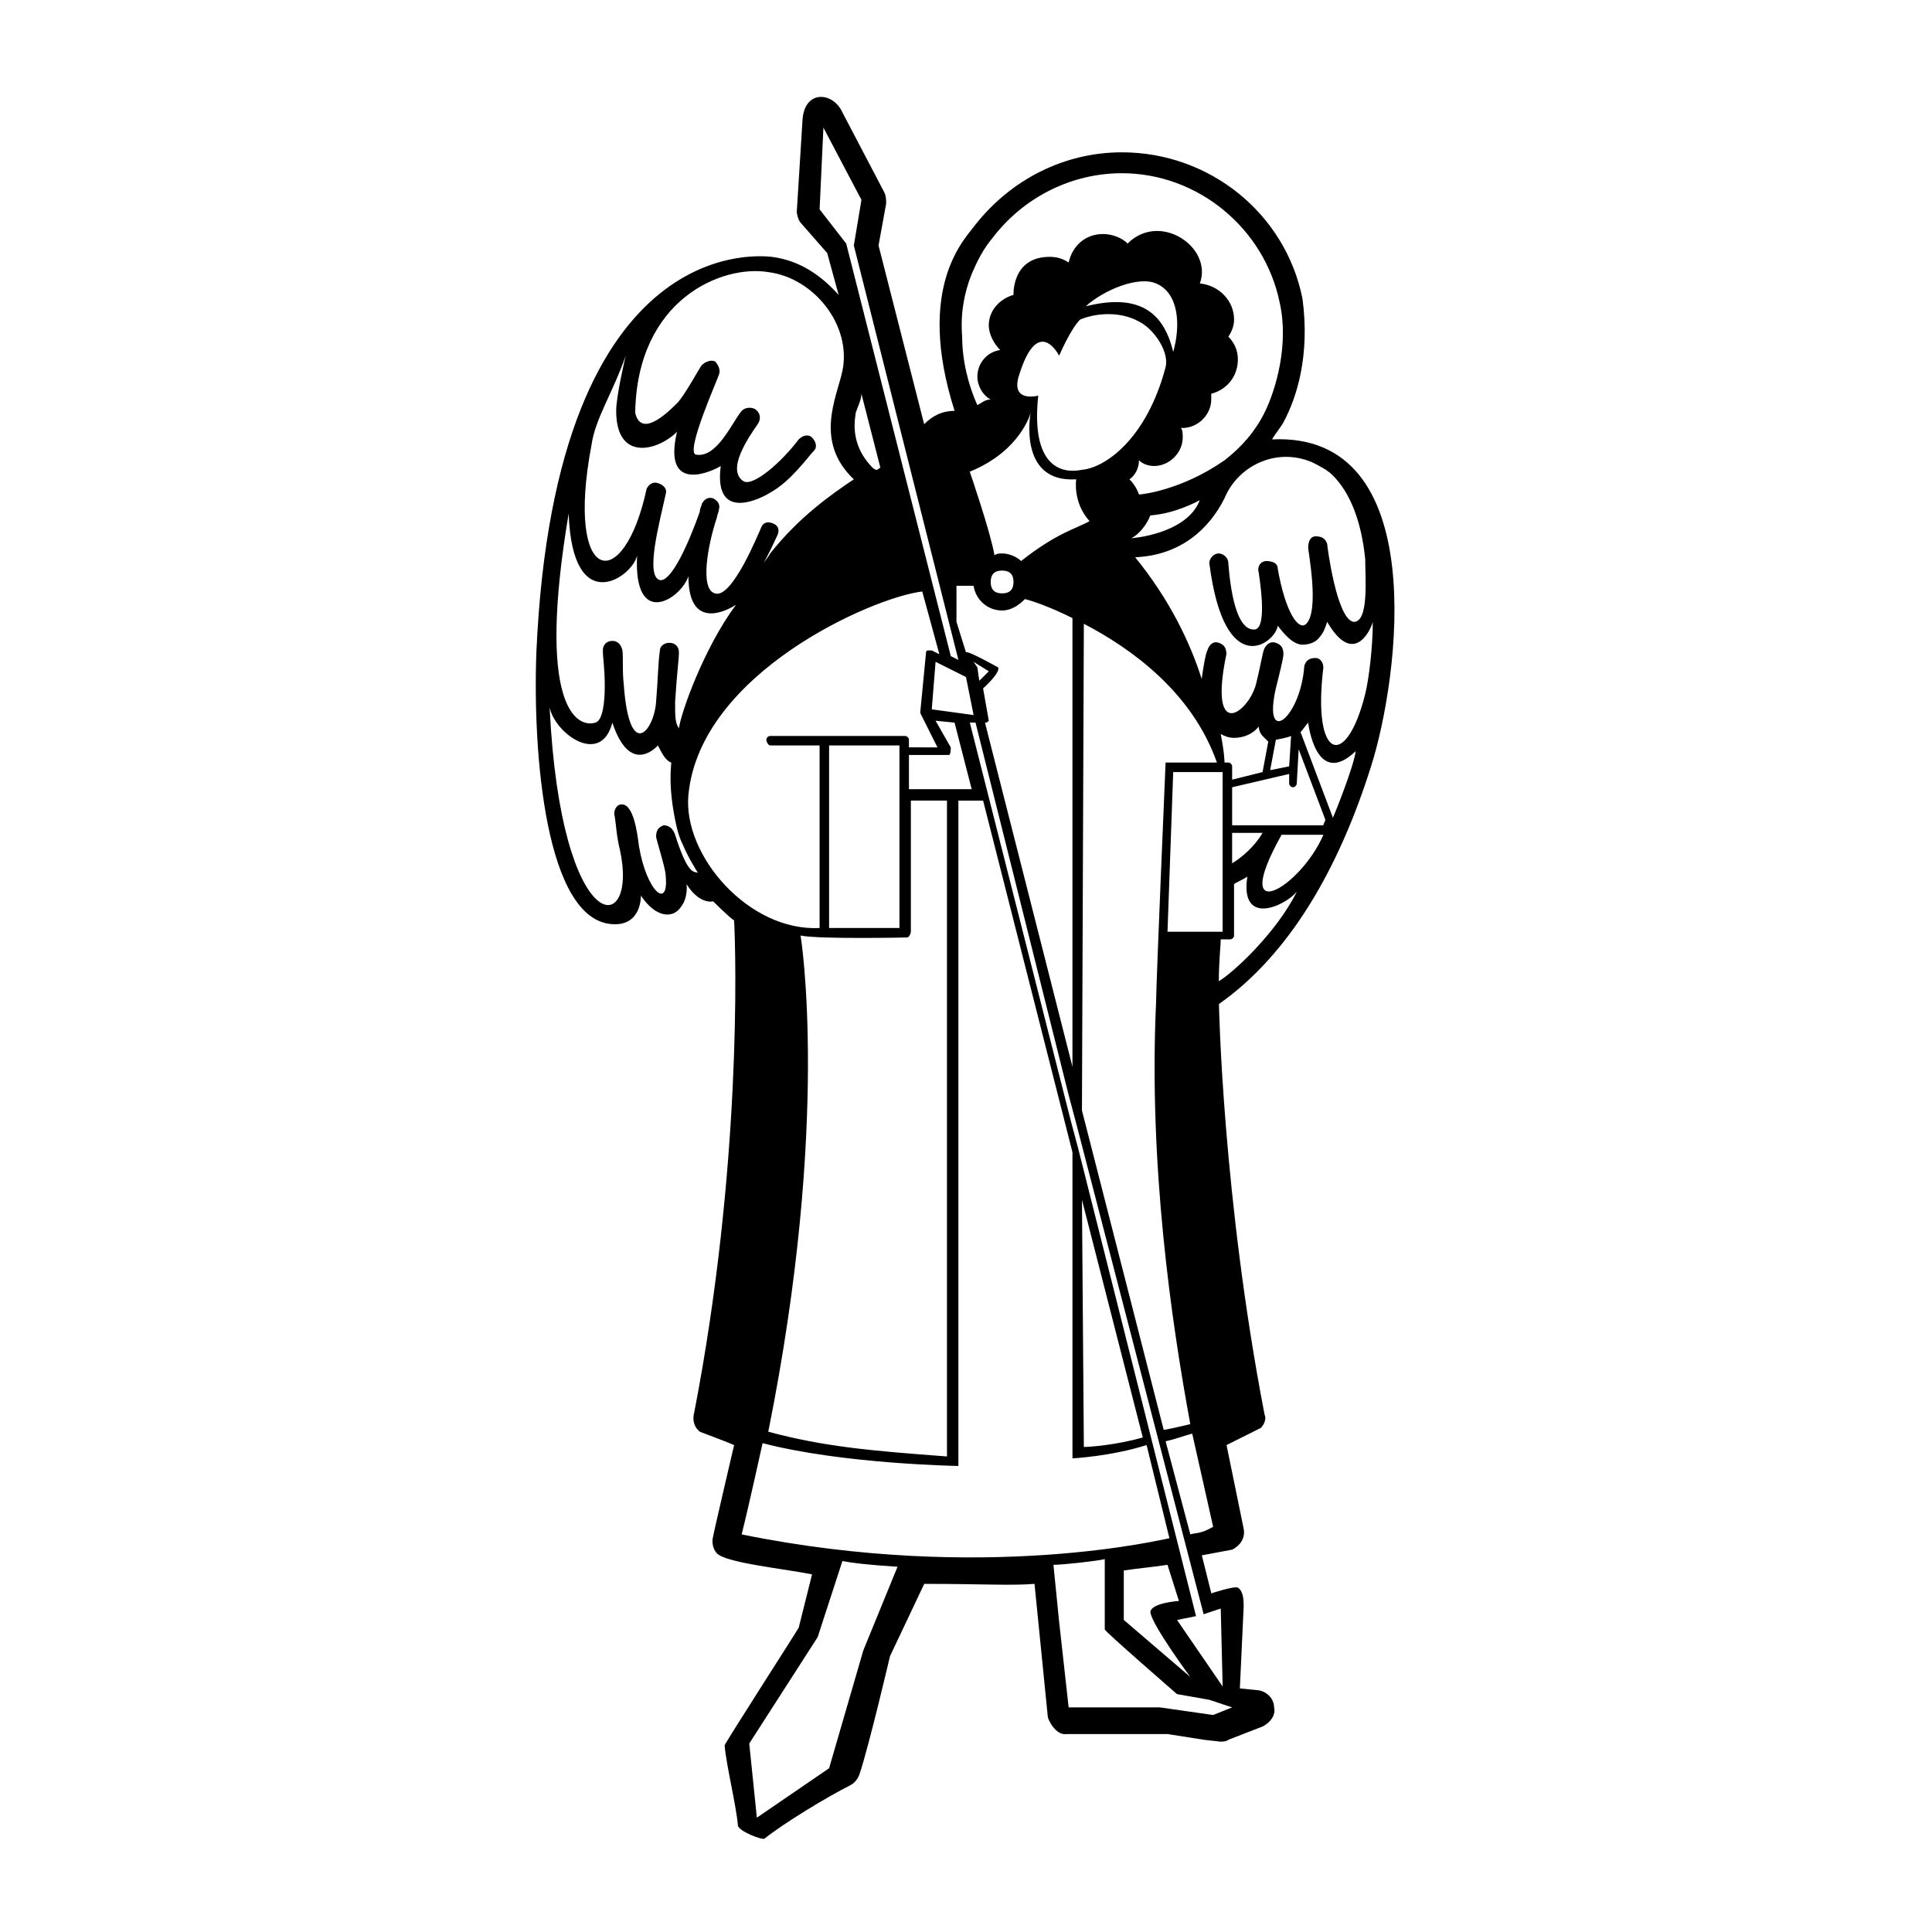 <?xml version="1.0" encoding="UTF-8"?>
<!-- Uploaded to: ICON Repo, www.iconrepo.com, Generator: ICON Repo Mixer Tools -->
<svg fill="#000000" width="800px" height="800px" version="1.1" viewBox="144 144 512 512" xmlns="http://www.w3.org/2000/svg">
 <path d="m481.11 260.44c0.504-1.008 2.519-3.527 3.023-4.535 3.527-6.551 7.055-17.633 5.039-32.746-4.535-22.672-24.688-38.793-47.863-38.793-15.113 0-29.223 7.055-38.793 19.145-2.519 3.527-16.121 16.121-5.543 49.375-3.527 0-6.047 1.512-8.062 3.527l-12.09-47.359 2.016-11.082c0-1.008 0-2.016-0.504-3.023l-11.082-21.16c-2.519-5.543-10.078-6.047-10.578 2.016l-1.512 24.184c0 1.008 0.504 2.519 1.008 3.023l7.055 8.062 3.023 11.082c-4.535-5.039-10.078-9.07-17.633-10.078-1.008 0-57.434-9.07-62.473 104.79-1.008 27.207 2.519 71.039 20.152 72.043 7.559 0.504 7.559-7.055 7.559-7.559 4.031 6.047 8.566 6.047 10.578 3.023 2.016-2.519 1.512-6.047 1.512-6.047 3.527 5.543 7.055 4.535 7.055 4.535s4.535 4.535 5.543 5.039c0.504 9.07 2.016 65.496-10.578 130.49 0 0-1.008 3.023 1.512 5.039 0 0 8.062 3.023 9.07 3.527 0 0-5.543 23.68-5.543 24.184-0.504 1.512 0 3.527 1.008 4.535 2.519 2.519 17.633 4.031 25.191 5.543l-3.527 14.105c-0.504 1.008-19.648 30.73-19.648 31.234 0.504 5.543 3.023 15.617 3.527 21.16 0 1.512 6.551 4.031 7.055 3.527 5.039-4.031 16.625-11.082 22.672-14.105 1.008-0.504 2.016-1.512 2.519-3.023 2.519-7.559 8.062-31.234 8.062-31.234l9.07-19.145c15.113 0 23.176 0.504 29.223 0l3.527 35.266c0 0.504 2.016 5.039 5.039 4.535h26.703l9.574 1.512 4.535 0.504s1.512 0 2.016-0.504l9.07-3.527c2.016-1.008 3.527-3.023 3.023-5.039 0-2.016-1.512-4.031-4.031-4.535l-5.039-0.504 1.008-21.664c0-1.512 0-4.031-1.512-5.039-1.008-0.504-7.055 1.512-7.055 1.512l-2.519-10.078 8.062-1.512c2.016-1.008 3.527-3.023 3.023-5.543l-4.535-22.168c1.008-0.504 9.07-4.535 9.07-4.535 1.008-1.008 1.512-2.519 1.008-3.527-11.082-57.434-12.09-108.32-12.09-108.82 18.641-13.098 31.738-35.77 40.305-62.977 7.527-23.676 16.094-88.664-26.227-86.652zm13.602 102.27h-24.184v-10.078l15.113-3.527v2.519c0 0.504 0.504 1.008 1.008 1.008s1.008-0.504 1.008-1.008l0.504-9.07 7.055 18.641c0 0.512-0.504 1.012-0.504 1.516zm0 2.519c-6.047 14.105-25.191 25.191-11.082 0zm-85.145-74.562c-0.504 0-1.512 0-2.016 0.504-1.008-6.047-6.551-22.168-6.551-22.168 13.602-5.543 16.121-15.617 16.121-15.617s-3.527 18.641 12.09 17.633c0 0-1.008 6.047 3.527 11.082-3.527 2.016-8.566 3.023-18.137 10.578-1.004-1.004-3.019-2.012-5.035-2.012zm3.023 7.559c0 2.016-1.008 3.023-3.023 3.023-2.016 0-3.023-1.008-3.023-3.023s1.008-3.023 3.023-3.023c2.016 0 3.023 1.008 3.023 3.023zm33.25-69.023c4.031 2.016 8.062 8.062 7.055 12.09-5.039 19.145-16.121 26.703-22.168 27.207-0.504 0-14.105 4.031-11.586-19.648 0 0-7.559 2.016-5.039-5.543 5.039-16.121 10.578-5.039 10.578-5.039s3.023-7.055 5.543-9.574c3.527-1.508 10.078-2.516 15.617 0.508zm-14.105-4.031c5.039-4.535 14.105-8.062 18.641-6.047 6.047 2.519 6.551 11.082 4.535 18.137-2.519-10.578-9.07-15.617-23.176-12.09zm-0.504 84.137c12.594 6.551 28.719 18.137 35.266 36.777h-13.602s-2.519 58.945-2.519 63.48c-2.016 42.824 4.031 84.641 9.07 111.85-2.016 0.504-6.551 1.512-7.055 1.512l-21.664-84.641zm22.168 81.617 1.512-42.32h13.098v42.32h-14.609zm14.105-52.395c1.008 0.504 2.016 1.008 3.527 1.008 2.519 0 5.039-1.008 6.551-3.023 0 1.008 0.504 2.016 1.008 2.519 0.504 0.504 1.008 1.008 1.512 1.512l-1.512 8.062-8.062 2.012v-3.527c0-0.504-0.504-1.008-1.008-1.008h-1.008s0-2.519-1.008-7.555zm3.023 26.195h8.062c-2.016 3.527-5.543 6.551-8.062 8.062zm10.078-16.625 1.512-8.062s3.023-0.504 4.031-1.008l-0.508 8.062zm16.625 12.598-8.566-22.672c0.504-0.504 1.512-2.016 2.016-2.519 0 0 2.016 17.633 12.594 7.559-0.5 4.027-5.539 16.625-6.043 17.633zm-5.543-94.215c2.016 1.008 4.031 2.016 5.543 3.527 4.535 4.535 7.559 12.09 8.566 22.168 0 5.039 1.008 16.625-3.023 16.625-4.535-0.504-7.055-20.152-7.055-20.656-0.504-1.512-1.512-2.016-3.023-2.016s-2.016 1.512-2.016 3.023c0 1.008 3.023 16.625-0.504 20.152-2.016 2.016-5.543-3.023-7.559-14.609 0-1.512-1.512-2.016-3.023-2.016-1.512 0-2.519 1.512-2.016 3.023 0 0.504 2.519 14.609-1.008 15.113-5.039 0.504-6.551-11.082-7.055-17.633 0-1.512-1.512-2.519-2.519-2.519-1.512 0-2.519 1.512-2.519 2.519 4.031 31.738 17.633 21.16 18.137 16.625 1.512 2.016 4.031 5.039 6.551 5.039 1.512 0 3.527-0.504 4.535-2.016 1.008-1.008 1.512-2.519 2.016-4.031 7.055 12.09 11.586 2.016 12.09 0 0 6.551-1.008 15.113-2.016 19.145-5.039 20.152-14.105 17.633-11.082-7.055 0-1.512-1.008-2.519-2.016-2.519-1.512 0-2.519 0.504-3.023 2.016-1.008 14.105-11.082 21.664-7.559 6.047 1.008-4.031 2.016-8.062 2.016-9.07 0-1.512-0.504-2.519-2.016-3.023s-2.519 0.504-3.023 1.512-1.008 4.535-2.016 8.566c-1.512 8.062-13.098 17.129-8.062-7.055 0-1.512-0.504-2.519-2.016-3.023-1.512-0.504-2.519 0.504-3.023 2.016-0.504 1.008-1.008 4.031-1.512 7.559-3.023-9.574-8.566-21.16-17.633-32.242 12.09-0.504 19.648-7.559 23.68-15.617 3.535-8.566 13.613-13.605 23.184-9.574zm-47.863 20.152c2.016-1.008 4.031-3.527 5.039-6.047 6.551-0.504 12.09-3.527 13.098-4.031-3.523 9.07-18.137 10.078-18.137 10.078zm-42.316-70.027c1.512-3.527 3.023-6.551 5.543-9.574 8.062-10.578 20.656-17.129 34.258-17.129 20.152 0 37.785 14.609 41.816 34.258 2.519 11.082-1.008 23.176-4.031 29.223-2.519 5.039-6.047 9.07-10.578 12.594-11.586 8.062-22.168 9.07-22.672 9.07-0.504-1.512-1.512-3.023-2.519-4.031 1.512-1.008 2.519-3.023 2.519-5.039 1.008 1.008 2.519 1.512 4.031 1.512 4.031 0 7.559-3.527 7.559-7.559 0-1.008 0-2.016-0.504-2.519h0.504c4.031 0 7.559-3.527 7.559-7.559v-1.512c4.031-1.008 7.055-4.535 7.055-9.07 0-2.519-1.008-4.535-2.519-6.047 1.008-1.512 1.512-3.023 1.512-4.535 0-5.039-4.031-9.07-9.07-9.574 3.527-9.574-10.578-19.145-19.145-10.578-1.512-1.512-4.031-2.519-6.551-2.519-4.535 0-8.062 3.023-9.07 7.559-1.512-1.008-3.023-1.512-5.039-1.512-10.078 0-9.574 10.078-9.574 10.078-3.527 1.008-6.551 4.031-6.551 8.062 0 2.519 1.512 5.039 3.023 6.551-3.527 0.504-6.047 3.527-6.047 7.055 0 2.519 1.512 5.039 3.527 6.047-1.512 0-2.519 1.008-3.527 1.512-2.519-5.543-4.031-12.09-4.031-18.137-0.5-6.047 0.508-11.59 2.523-16.625zm-4.031 82.625h4.535c0.504 3.527 3.527 6.551 7.559 6.551 2.519 0 4.535-1.512 6.047-3.023 2.016 0.504 6.551 2.016 12.594 5.039v118.9l-23.18-91.191c0.504 0 0.504 0 1.008-0.504l-1.512-8.566s4.535-4.031 4.031-5.543c0 0-8.062-4.535-8.566-4.031l-2.519-8.062zm6.043 25.188-0.504-3.527-1.004-1.508 4.031 2.519zm-47.355 67.512c5.039 1.008 28.215 0.504 28.215 0.504 0.504 0 1.008-1.008 1.008-1.512v-34.762h9.57v173.81c-20.152-1.512-32.242-2.519-47.359-6.551 16.625-82.621 8.566-131.49 8.566-131.49zm7.555-2.016v-48.367h18.641v48.367zm21.16-36.777v-9.07h10.578c0.504 0 0.504-1.512 0.504-2.016l-4.031-7.055 5.039 0.504 4.535 17.633c0.004 0.004-16.625 0.004-16.625 0.004zm6.047-21.16 1.008-12.594 8.062 4.031 2.016 10.078zm-29.723-132.5 1.008-21.664 10.078 19.145-2.016 12.09 27.711 109.83-2.016-1.008-27.715-109.32zm14.105 68.52c-6.551-6.551-4.535-13.602-4.535-14.609 0.504-1.512 1.512-3.527 1.512-5.039l5.039 19.648c-0.504 0-0.504 0.504-1.008 0.504-0.504 0-1.008-0.504-1.008-0.504zm-65.496-29.723s-2.519 10.578-2.519 14.609c0 13.602 11.082 10.578 16.121 5.543-4.031 17.129 10.078 10.078 11.586 9.07-2.016 15.617 11.586 8.062 13.098 7.055 5.543-3.023 10.078-9.574 11.586-11.082 1.008-1.008 0.504-2.519-0.504-3.527-1.008-1.008-2.519-0.504-3.527 0.504-4.535 6.047-12.09 12.594-14.609 11.082-5.543-3.527 4.031-15.113 4.031-15.617 0.504-1.008 0.504-2.519-1.008-3.527-1.008-0.504-2.519-0.504-3.527 0.504-2.519 3.023-6.551 12.594-12.09 11.586-3.019-0.508 6.051-20.66 6.051-21.164 0.504-1.008 0-2.519-1.008-3.527-1.008-0.504-2.519 0-3.527 1.008-0.504 0.504-4.535 8.062-6.551 10.078-3.023 3.023-9.574 9.07-11.082 2.519 0.504-30.23 23.176-39.297 35.266-37.281 12.09 1.512 22.168 14.105 19.648 26.199-1.512 7.055-7.559 18.641 3.023 28.719-6.047 4.031-14.609 10.078-22.168 19.648-0.504 1.008-1.512 2.016-2.016 3.023 2.016-3.527 3.527-7.055 4.031-8.062 0.504-1.512 0-2.519-1.512-3.023-1.512-0.504-2.519 0-3.023 1.512-0.504 1.008-7.559 18.641-12.09 17.129-4.031-1.008-2.016-12.594 0.504-20.152 0-0.504 0.504-1.512 0.504-2.016 0.504-1.512-0.504-2.519-1.512-3.023-1.512-0.504-2.519 0.504-3.023 1.512 0 0.504-0.504 1.008-0.504 2.016-3.023 8.566-7.559 18.641-10.578 18.137-4.031-1.008 0-15.617 1.512-22.672 0.504-1.512-0.504-2.519-2.016-3.023-1.512-0.504-2.519 0.504-3.023 1.512-6.047 28.215-21.664 25.695-14.609-11.586 1.004-7.055 5.539-13.605 9.066-23.68zm-15.113 41.816c1.008 28.215 17.129 16.625 18.137 11.082-1.008 19.648 11.586 11.586 13.602 5.543 0 15.113 11.082 8.566 12.594 7.559-8.566 11.586-14.609 28.719-15.113 32.746-1.008-1.512-1.008-3.023-1.008-7.055 0.504-8.062 1.008-11.082 1.008-13.098 0-1.512-1.008-2.519-2.519-2.519-1.512 0-2.519 1.008-2.519 2.016-0.504 3.527-0.504 7.559-1.008 13.602-0.504 7.559-7.055 16.121-8.566-4.535-0.504-4.535 0-8.566-0.504-9.574-0.504-1.512-1.512-2.016-2.519-2.016-1.512 0-2.519 1.008-2.519 2.519 0 2.016 0.504 4.535 0.504 9.574 0 4.031-0.504 9.07-2.519 9.574-5.031 1.512-15.613-4.535-7.047-55.418zm28.211 85.141c-0.504-1.512-1.512-2.519-3.023-2.519-1.512 0.504-2.016 1.512-2.016 3.023 0 0.504 2.519 8.566 2.519 10.078 1.008 9.574-5.039 4.535-7.055-7.559-0.504-4.031-1.512-11.082-4.535-11.082-1.512 0-2.016 1.512-2.016 2.519 0.504 2.519 0.504 5.543 1.512 9.574 5.039 23.176-15.617 24.184-18.641-37.785 1.512 7.055 13.602 15.617 16.625 4.031 4.535 13.602 11.082 7.055 12.09 6.047 1.008 2.016 2.016 4.031 3.527 4.535-0.504 5.039 0 10.078 1.008 15.113 0.504 2.519 1.008 4.535 2.016 6.551 1.512 3.527 2.519 5.039 4.031 7.559-1.004-0.512-2.516 1-6.043-10.086zm3.527-10.578c3.023-32.242 48.871-52.395 61.969-53.906l4.535 16.625-2.016-1.008h-1.008c-0.504 0-0.504 0.504-0.504 0.504l-1.512 15.617v0.504l4.535 9.07-7.559-0.004v-2.016c0-0.504-0.504-1.008-1.008-1.008h-35.77c-0.504 0-1.008 0.504-1.008 1.008 0 0.504 0.504 1.512 1.008 1.512h13.098l0.004 48.367c-18.645 1.008-36.277-19.145-34.766-35.266zm46.352 226.71-9.07 31.234-19.145 13.102-2.016-19.648 18.137-28.215 6.551-20.152c2.519 0.504 6.551 1.008 14.609 1.512zm-32.242-30.734c2.016-8.062 5.543-24.184 5.543-24.184 21.16 5.543 51.891 6.047 51.891 6.047v-176.33h6.551l23.68 93.203v81.113s10.078-0.504 19.648-3.527l6.047 24.688c-0.508 0-48.875 12.094-113.36-1.008zm90.18-88.668 16.121 62.977c-7.055 2.016-14.105 2.519-15.617 2.519zm28.719 126.45-17.633-15.113v-13.098c3.023-0.504 8.566-1.008 11.586-1.512l3.023 9.574s-7.559 0.504-7.559 3.023c0.504 3.523 10.582 17.125 10.582 17.125zm6.043 10.078-14.105-2.016h-24.184l-2.519-22.672-1.512-15.113c2.519 0 11.586-1.008 13.602-1.512v18.645c0 0.504 19.145 17.129 19.145 17.129l8.566 1.512 6.047 2.012zm-2.516-26.703 4.535-1.512 0.504 20.656-12.09-17.633 5.039-1.008-31.234-123.94-2.016-7.559-26.703-105.3h1.512l24.688 98.746 2.016 7.559zm-3.527-21.16-6.551-24.688c2.519-0.504 5.039-1.512 7.055-2.016 2.016 9.07 5.543 24.688 5.543 24.688-3.527 2.016-4.535 1.512-6.047 2.016zm7.555-146.61c0-5.039 0.504-9.574 0.504-11.082h2.519c0.504 0 1.008-0.504 1.008-1.008v-13.602c0.504-0.504 2.016-1.008 3.527-2.016-2.016 13.098 9.574 8.062 13.098 4.031-5.539 11.082-17.129 21.664-20.656 23.676z"/>
</svg>